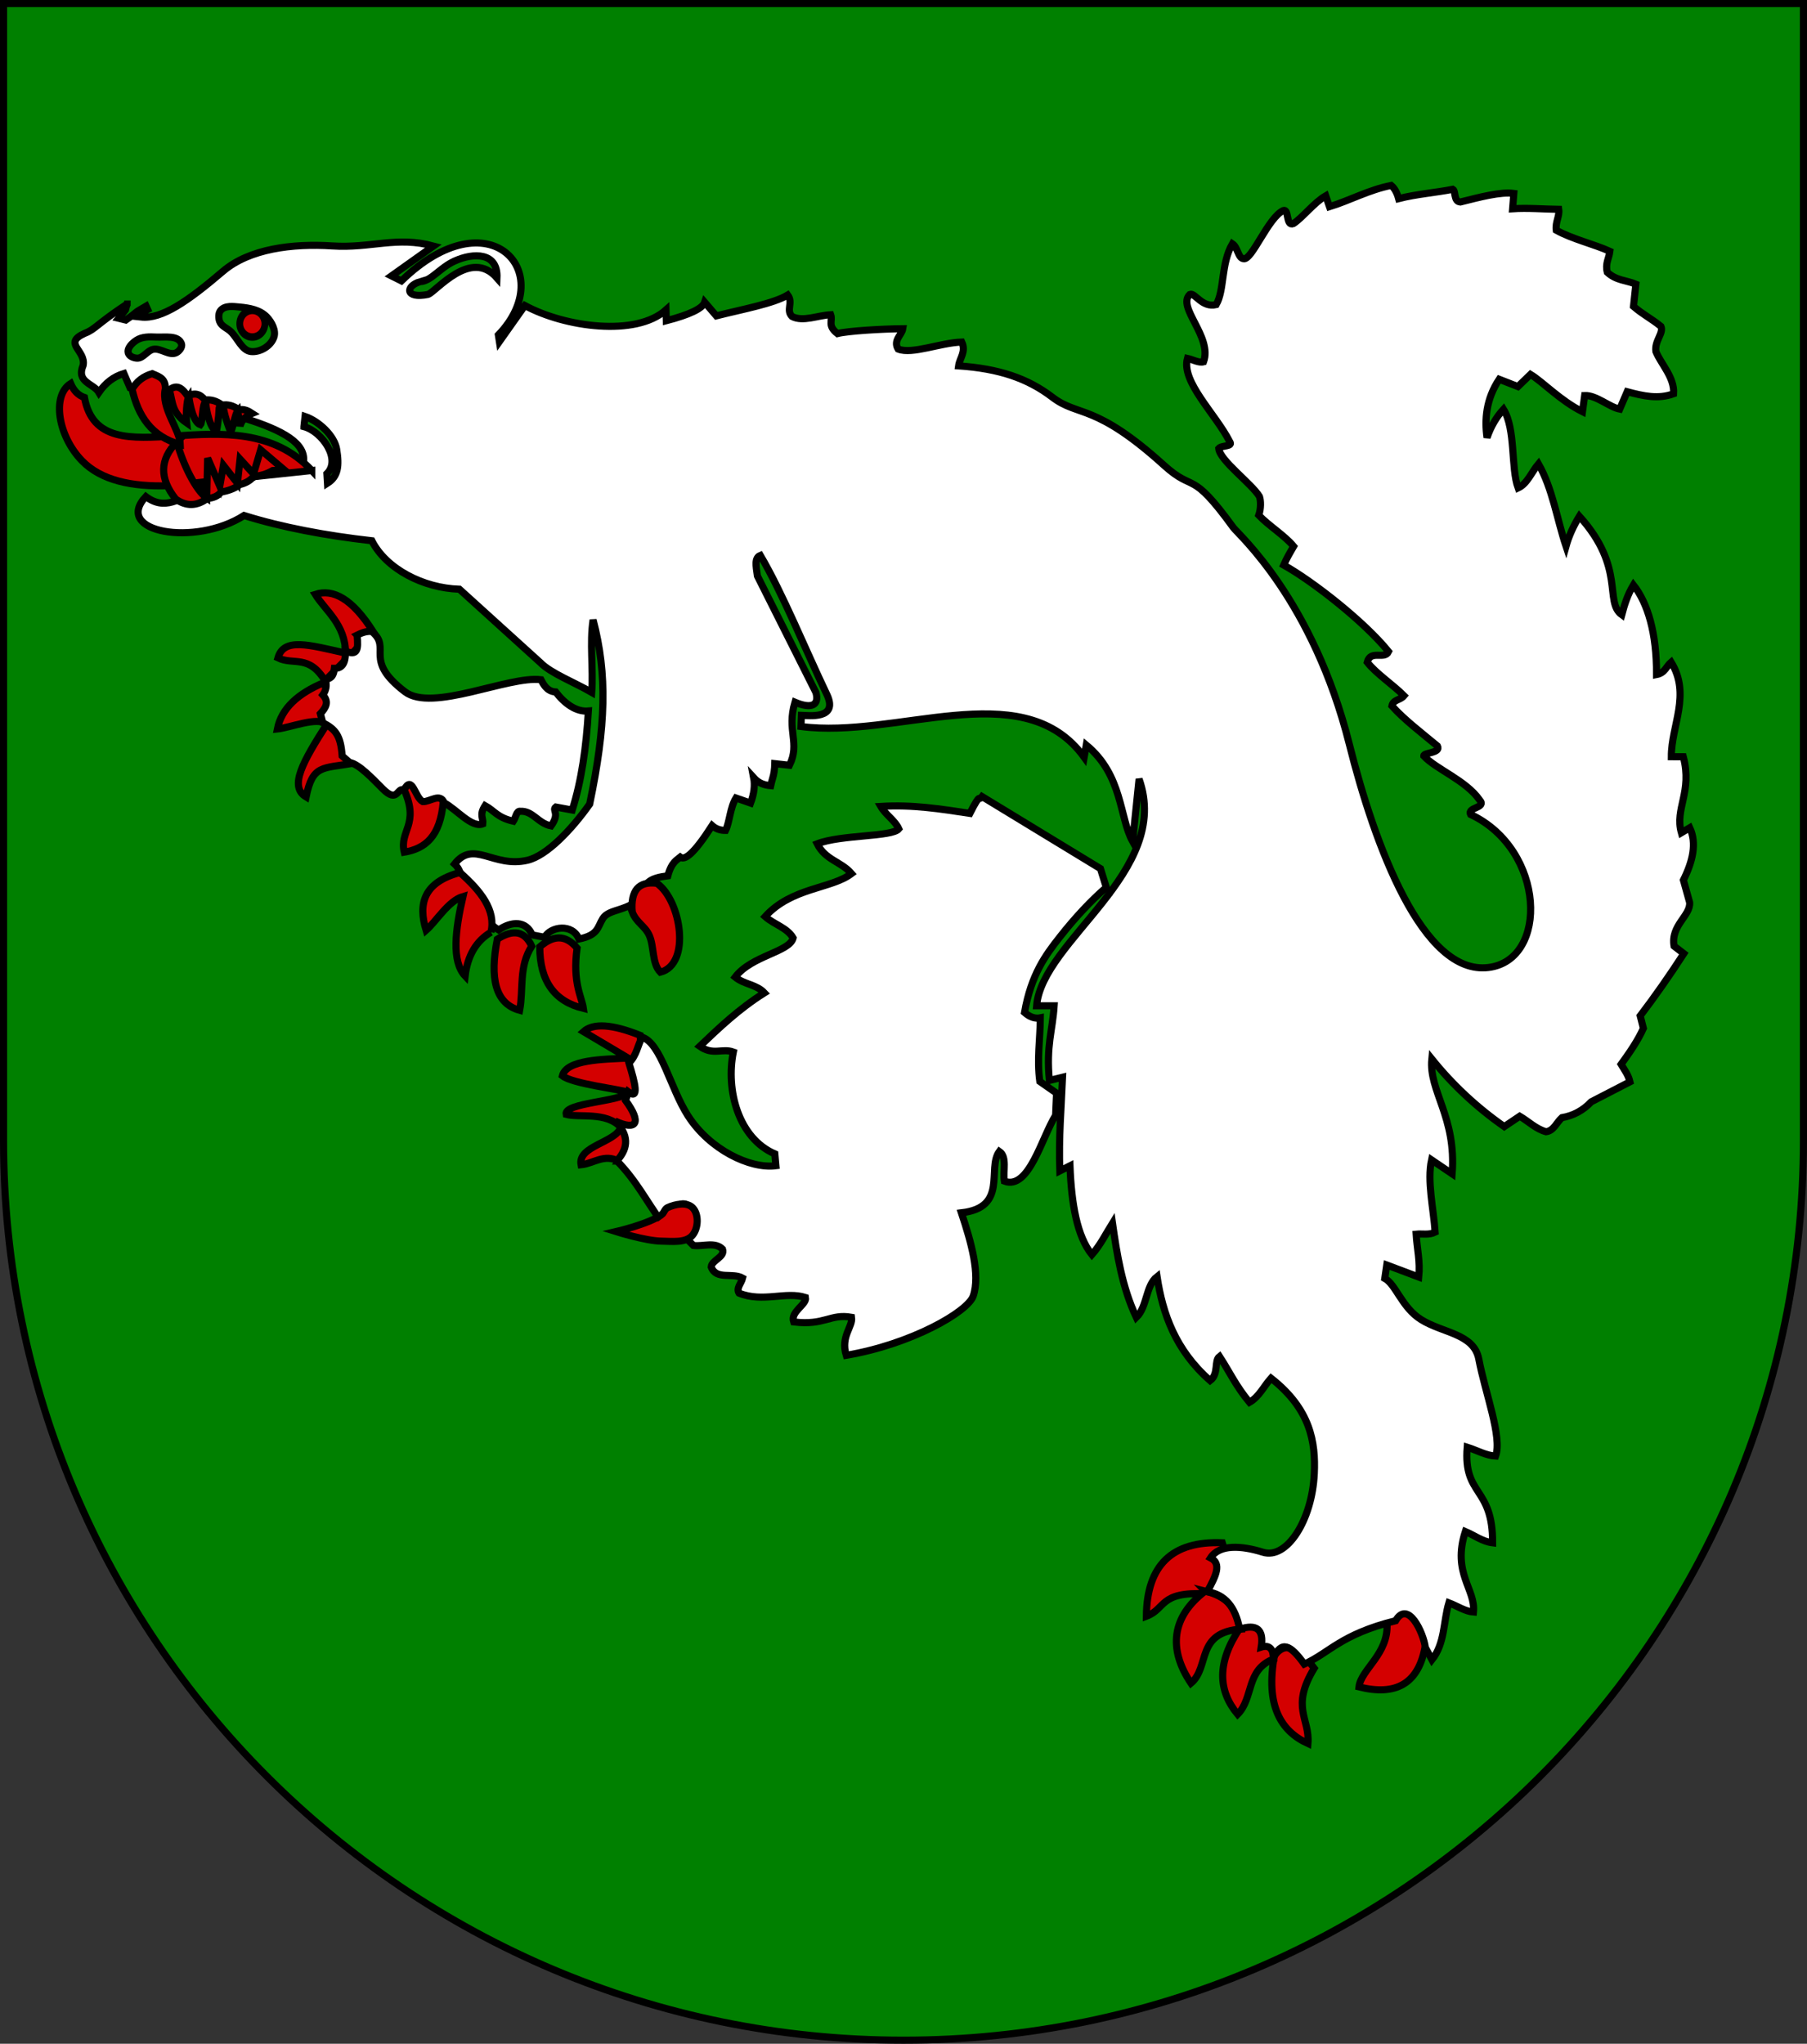 <?xml version="1.0" encoding="UTF-8" standalone="no"?>
<!-- Created with Inkscape (http://www.inkscape.org/) -->

<svg
   xmlns:dc="http://purl.org/dc/elements/1.1/"
   xmlns:cc="http://creativecommons.org/ns#"
   xmlns:rdf="http://www.w3.org/1999/02/22-rdf-syntax-ns#"
   xmlns:svg="http://www.w3.org/2000/svg"
   xmlns="http://www.w3.org/2000/svg"
   xmlns:sodipodi="http://sodipodi.sourceforge.net/DTD/sodipodi-0.dtd"
   xmlns:inkscape="http://www.inkscape.org/namespaces/inkscape"
   width="763"
   height="863"
   id="svg2"
   version="1.1"
   inkscape:version="0.47 r22583"
   sodipodi:docname="Wappen Stadt Mardershöh.svg">
  <rect width="100%" height="100%" fill="#333333" stroke="none"/>
  <defs
     id="defs4">
    <inkscape:perspective
       sodipodi:type="inkscape:persp3d"
       inkscape:vp_x="0 : 526.18109 : 1"
       inkscape:vp_y="0 : 1000 : 0"
       inkscape:vp_z="744.09448 : 526.18109 : 1"
       inkscape:persp3d-origin="372.04724 : 350.78739 : 1"
       id="perspective10" />
    <inkscape:perspective
       id="perspective2828"
       inkscape:persp3d-origin="0.5 : 0.33333333 : 1"
       inkscape:vp_z="1 : 0.5 : 1"
       inkscape:vp_y="0 : 1000 : 0"
       inkscape:vp_x="0 : 0.5 : 1"
       sodipodi:type="inkscape:persp3d" />
    <inkscape:perspective
       id="perspective2828-7"
       inkscape:persp3d-origin="0.5 : 0.33333333 : 1"
       inkscape:vp_z="1 : 0.5 : 1"
       inkscape:vp_y="0 : 1000 : 0"
       inkscape:vp_x="0 : 0.5 : 1"
       sodipodi:type="inkscape:persp3d" />
    <inkscape:perspective
       id="perspective3640"
       inkscape:persp3d-origin="0.5 : 0.33333333 : 1"
       inkscape:vp_z="1 : 0.5 : 1"
       inkscape:vp_y="0 : 1000 : 0"
       inkscape:vp_x="0 : 0.5 : 1"
       sodipodi:type="inkscape:persp3d" />
    <inkscape:perspective
       id="perspective3670"
       inkscape:persp3d-origin="0.5 : 0.33333333 : 1"
       inkscape:vp_z="1 : 0.5 : 1"
       inkscape:vp_y="0 : 1000 : 0"
       inkscape:vp_x="0 : 0.5 : 1"
       sodipodi:type="inkscape:persp3d" />
    <inkscape:perspective
       id="perspective3693"
       inkscape:persp3d-origin="0.5 : 0.33333333 : 1"
       inkscape:vp_z="1 : 0.5 : 1"
       inkscape:vp_y="0 : 1000 : 0"
       inkscape:vp_x="0 : 0.5 : 1"
       sodipodi:type="inkscape:persp3d" />
    <inkscape:perspective
       id="perspective3720"
       inkscape:persp3d-origin="0.5 : 0.33333333 : 1"
       inkscape:vp_z="1 : 0.5 : 1"
       inkscape:vp_y="0 : 1000 : 0"
       inkscape:vp_x="0 : 0.5 : 1"
       sodipodi:type="inkscape:persp3d" />
    <inkscape:perspective
       id="perspective3747"
       inkscape:persp3d-origin="0.5 : 0.33333333 : 1"
       inkscape:vp_z="1 : 0.5 : 1"
       inkscape:vp_y="0 : 1000 : 0"
       inkscape:vp_x="0 : 0.5 : 1"
       sodipodi:type="inkscape:persp3d" />
    <inkscape:perspective
       id="perspective3763"
       inkscape:persp3d-origin="0.5 : 0.33333333 : 1"
       inkscape:vp_z="1 : 0.5 : 1"
       inkscape:vp_y="0 : 1000 : 0"
       inkscape:vp_x="0 : 0.5 : 1"
       sodipodi:type="inkscape:persp3d" />
    <inkscape:perspective
       id="perspective3792"
       inkscape:persp3d-origin="0.5 : 0.33333333 : 1"
       inkscape:vp_z="1 : 0.5 : 1"
       inkscape:vp_y="0 : 1000 : 0"
       inkscape:vp_x="0 : 0.5 : 1"
       sodipodi:type="inkscape:persp3d" />
    <inkscape:perspective
       id="perspective3814"
       inkscape:persp3d-origin="0.5 : 0.33333333 : 1"
       inkscape:vp_z="1 : 0.5 : 1"
       inkscape:vp_y="0 : 1000 : 0"
       inkscape:vp_x="0 : 0.5 : 1"
       sodipodi:type="inkscape:persp3d" />
    <inkscape:perspective
       id="perspective3841"
       inkscape:persp3d-origin="0.5 : 0.33333333 : 1"
       inkscape:vp_z="1 : 0.5 : 1"
       inkscape:vp_y="0 : 1000 : 0"
       inkscape:vp_x="0 : 0.5 : 1"
       sodipodi:type="inkscape:persp3d" />
    <inkscape:perspective
       id="perspective3841-5"
       inkscape:persp3d-origin="0.5 : 0.33333333 : 1"
       inkscape:vp_z="1 : 0.5 : 1"
       inkscape:vp_y="0 : 1000 : 0"
       inkscape:vp_x="0 : 0.5 : 1"
       sodipodi:type="inkscape:persp3d" />
    <inkscape:perspective
       id="perspective3872"
       inkscape:persp3d-origin="0.5 : 0.33333333 : 1"
       inkscape:vp_z="1 : 0.5 : 1"
       inkscape:vp_y="0 : 1000 : 0"
       inkscape:vp_x="0 : 0.5 : 1"
       sodipodi:type="inkscape:persp3d" />
    <inkscape:perspective
       id="perspective3898"
       inkscape:persp3d-origin="0.5 : 0.33333333 : 1"
       inkscape:vp_z="1 : 0.5 : 1"
       inkscape:vp_y="0 : 1000 : 0"
       inkscape:vp_x="0 : 0.5 : 1"
       sodipodi:type="inkscape:persp3d" />
    <inkscape:perspective
       id="perspective3920"
       inkscape:persp3d-origin="0.5 : 0.33333333 : 1"
       inkscape:vp_z="1 : 0.5 : 1"
       inkscape:vp_y="0 : 1000 : 0"
       inkscape:vp_x="0 : 0.5 : 1"
       sodipodi:type="inkscape:persp3d" />
    <inkscape:perspective
       id="perspective2860"
       inkscape:persp3d-origin="0.5 : 0.33333333 : 1"
       inkscape:vp_z="1 : 0.5 : 1"
       inkscape:vp_y="0 : 1000 : 0"
       inkscape:vp_x="0 : 0.5 : 1"
       sodipodi:type="inkscape:persp3d" />
    <inkscape:perspective
       id="perspective3672"
       inkscape:persp3d-origin="0.5 : 0.33333333 : 1"
       inkscape:vp_z="1 : 0.5 : 1"
       inkscape:vp_y="0 : 1000 : 0"
       inkscape:vp_x="0 : 0.5 : 1"
       sodipodi:type="inkscape:persp3d" />
    <inkscape:perspective
       id="perspective3695"
       inkscape:persp3d-origin="0.5 : 0.33333333 : 1"
       inkscape:vp_z="1 : 0.5 : 1"
       inkscape:vp_y="0 : 1000 : 0"
       inkscape:vp_x="0 : 0.5 : 1"
       sodipodi:type="inkscape:persp3d" />
    <inkscape:perspective
       id="perspective3261"
       inkscape:persp3d-origin="0.5 : 0.33333333 : 1"
       inkscape:vp_z="1 : 0.5 : 1"
       inkscape:vp_y="0 : 1000 : 0"
       inkscape:vp_x="0 : 0.5 : 1"
       sodipodi:type="inkscape:persp3d" />
    <inkscape:perspective
       id="perspective2828-1"
       inkscape:persp3d-origin="0.5 : 0.33333333 : 1"
       inkscape:vp_z="1 : 0.5 : 1"
       inkscape:vp_y="0 : 1000 : 0"
       inkscape:vp_x="0 : 0.5 : 1"
       sodipodi:type="inkscape:persp3d" />
    <inkscape:perspective
       id="perspective3652"
       inkscape:persp3d-origin="0.5 : 0.33333333 : 1"
       inkscape:vp_z="1 : 0.5 : 1"
       inkscape:vp_y="0 : 1000 : 0"
       inkscape:vp_x="0 : 0.5 : 1"
       sodipodi:type="inkscape:persp3d" />
    <inkscape:perspective
       id="perspective3652-2"
       inkscape:persp3d-origin="0.5 : 0.33333333 : 1"
       inkscape:vp_z="1 : 0.5 : 1"
       inkscape:vp_y="0 : 1000 : 0"
       inkscape:vp_x="0 : 0.5 : 1"
       sodipodi:type="inkscape:persp3d" />
    <inkscape:perspective
       id="perspective3652-5"
       inkscape:persp3d-origin="0.5 : 0.33333333 : 1"
       inkscape:vp_z="1 : 0.5 : 1"
       inkscape:vp_y="0 : 1000 : 0"
       inkscape:vp_x="0 : 0.5 : 1"
       sodipodi:type="inkscape:persp3d" />
    <inkscape:perspective
       id="perspective3727"
       inkscape:persp3d-origin="0.5 : 0.33333333 : 1"
       inkscape:vp_z="1 : 0.5 : 1"
       inkscape:vp_y="0 : 1000 : 0"
       inkscape:vp_x="0 : 0.5 : 1"
       sodipodi:type="inkscape:persp3d" />
    <inkscape:perspective
       id="perspective3843"
       inkscape:persp3d-origin="0.5 : 0.33333333 : 1"
       inkscape:vp_z="1 : 0.5 : 1"
       inkscape:vp_y="0 : 1000 : 0"
       inkscape:vp_x="0 : 0.5 : 1"
       sodipodi:type="inkscape:persp3d" />
    <inkscape:perspective
       id="perspective3970"
       inkscape:persp3d-origin="0.5 : 0.33333333 : 1"
       inkscape:vp_z="1 : 0.5 : 1"
       inkscape:vp_y="0 : 1000 : 0"
       inkscape:vp_x="0 : 0.5 : 1"
       sodipodi:type="inkscape:persp3d" />
    <inkscape:perspective
       id="perspective4007"
       inkscape:persp3d-origin="0.5 : 0.33333333 : 1"
       inkscape:vp_z="1 : 0.5 : 1"
       inkscape:vp_y="0 : 1000 : 0"
       inkscape:vp_x="0 : 0.5 : 1"
       sodipodi:type="inkscape:persp3d" />
    <inkscape:perspective
       id="perspective4062"
       inkscape:persp3d-origin="0.5 : 0.33333333 : 1"
       inkscape:vp_z="1 : 0.5 : 1"
       inkscape:vp_y="0 : 1000 : 0"
       inkscape:vp_x="0 : 0.5 : 1"
       sodipodi:type="inkscape:persp3d" />
    <inkscape:perspective
       id="perspective4153"
       inkscape:persp3d-origin="0.5 : 0.33333333 : 1"
       inkscape:vp_z="1 : 0.5 : 1"
       inkscape:vp_y="0 : 1000 : 0"
       inkscape:vp_x="0 : 0.5 : 1"
       sodipodi:type="inkscape:persp3d" />
    <inkscape:perspective
       id="perspective4316"
       inkscape:persp3d-origin="0.5 : 0.33333333 : 1"
       inkscape:vp_z="1 : 0.5 : 1"
       inkscape:vp_y="0 : 1000 : 0"
       inkscape:vp_x="0 : 0.5 : 1"
       sodipodi:type="inkscape:persp3d" />
    <inkscape:perspective
       id="perspective4316-9"
       inkscape:persp3d-origin="0.5 : 0.33333333 : 1"
       inkscape:vp_z="1 : 0.5 : 1"
       inkscape:vp_y="0 : 1000 : 0"
       inkscape:vp_x="0 : 0.5 : 1"
       sodipodi:type="inkscape:persp3d" />
    <inkscape:perspective
       id="perspective4420"
       inkscape:persp3d-origin="0.5 : 0.33333333 : 1"
       inkscape:vp_z="1 : 0.5 : 1"
       inkscape:vp_y="0 : 1000 : 0"
       inkscape:vp_x="0 : 0.5 : 1"
       sodipodi:type="inkscape:persp3d" />
    <inkscape:perspective
       id="perspective4571"
       inkscape:persp3d-origin="0.5 : 0.33333333 : 1"
       inkscape:vp_z="1 : 0.5 : 1"
       inkscape:vp_y="0 : 1000 : 0"
       inkscape:vp_x="0 : 0.5 : 1"
       sodipodi:type="inkscape:persp3d" />
    <inkscape:perspective
       id="perspective4594"
       inkscape:persp3d-origin="0.5 : 0.33333333 : 1"
       inkscape:vp_z="1 : 0.5 : 1"
       inkscape:vp_y="0 : 1000 : 0"
       inkscape:vp_x="0 : 0.5 : 1"
       sodipodi:type="inkscape:persp3d" />
    <inkscape:perspective
       id="perspective4594-4"
       inkscape:persp3d-origin="0.5 : 0.33333333 : 1"
       inkscape:vp_z="1 : 0.5 : 1"
       inkscape:vp_y="0 : 1000 : 0"
       inkscape:vp_x="0 : 0.5 : 1"
       sodipodi:type="inkscape:persp3d" />
    <inkscape:perspective
       id="perspective3126"
       inkscape:persp3d-origin="0.5 : 0.33333333 : 1"
       inkscape:vp_z="1 : 0.5 : 1"
       inkscape:vp_y="0 : 1000 : 0"
       inkscape:vp_x="0 : 0.5 : 1"
       sodipodi:type="inkscape:persp3d" />
  </defs>
  <sodipodi:namedview
     id="base"
     pagecolor="#ffffff"
     bordercolor="#666666"
     borderopacity="1.0"
     inkscape:pageopacity="0.0"
     inkscape:pageshadow="2"
     inkscape:zoom="0.49497475"
     inkscape:cx="-295.28924"
     inkscape:cy="464.03839"
     inkscape:document-units="px"
     inkscape:current-layer="layer1"
     showgrid="false"
     inkscape:window-width="1186"
     inkscape:window-height="998"
     inkscape:window-x="-4"
     inkscape:window-y="-4"
     inkscape:window-maximized="1">
    <inkscape:grid
       type="xygrid"
       id="grid2816"
       empspacing="5"
       visible="true"
       enabled="true"
       snapvisiblegridlinesonly="true" />
  </sodipodi:namedview>
  <g
     inkscape:label="Ebene 1"
     inkscape:groupmode="layer"
     id="layer1"
     transform="translate(-1.644,-192.036)">
    <path
       style="fill:#008000;fill-opacity:1;stroke:#000000;stroke-width:3;stroke-miterlimit:4;stroke-opacity:1;stroke-dasharray:none"
       d="m 3.144,193.536 0,480 c 0,209.868 170.132,380 380,380 209.868,0 380,-170.132 380,-380 l 0,-480 -760,0 z"
       id="path2850" />
    <g
       id="g4037"
       transform="translate(783.878,34.345)"
       style="stroke:#000000;stroke-opacity:1;stroke-width:3;stroke-miterlimit:4;stroke-dasharray:none">
      <path
         d="m -244.143,856.877 c -3.701,20.782 2.474,31.688 14.191,37.053 0.876,-10.599 -7.446,-15.154 2.628,-31.797 -7.008,-9.461 -12.614,-11.213 -16.818,-5.256 z"
         id="path33"
         style="fill:#d40000;stroke:#000000;stroke-width:3;stroke-miterlimit:4;stroke-opacity:1;stroke-dasharray:none" />
      <path
         sodipodi:nodetypes="ccccccccccc"
         d="m -521.118,647.963 c -6.044,-3.154 -10.511,1.051 -15.767,1.577 -1.489,-7.971 14.604,-9.414 16.794,-15.808 -6.131,-6.745 -17.757,-3.988 -23.101,-5.478 -1.051,-4.993 23.459,-5.358 26.349,-9.3 -3.504,-1.314 -23.634,-3.577 -27.926,-6.993 1.752,-6.832 16.887,-6.955 27.749,-7.481 l -18.815,-11.177 c 4.117,-3.679 12.088,-3.153 23.913,1.577 2.353,22.392 -1.041,39.802 -9.198,53.083 l 1.1e-4,-9e-5 z"
         id="path51"
         style="fill:#d40000;stroke:#000000;stroke-width:3;stroke-miterlimit:4;stroke-opacity:1;stroke-dasharray:none" />
      <path
         d="m -196.579,843.212 c 0.788,12.876 -11.037,19.446 -11.825,26.804 15.285,3.81 25.446,-0.92 28.118,-18.132 -2.978,-12.441 -8.496,-17.347 -16.293,-8.672 z"
         id="path63"
         style="fill:#d40000;stroke:#000000;stroke-width:3;stroke-miterlimit:4;stroke-opacity:1;stroke-dasharray:none" />
      <path
         d="m -258.597,845.052 c -10.029,14.781 -9.241,26.65 -1.051,36.527 6.92,-7.007 3.328,-18.745 15.242,-23.388 -1.182,-12.266 -6.701,-14.893 -14.191,-13.139 z"
         id="path75"
         style="fill:#d40000;stroke:#000000;stroke-width:3;stroke-miterlimit:4;stroke-opacity:1;stroke-dasharray:none" />
      <path
         d="m -298.18,840.184 c 8.416,-3.156 5.26,-10.52 25.248,-9.468 5.961,-6.137 9.293,-14.377 6.838,-21.566 -21.215,-0.876 -31.911,9.468 -32.086,31.034 z"
         id="path79"
         style="fill:#d40000;stroke:#000000;stroke-width:3;stroke-miterlimit:4;stroke-opacity:1;stroke-dasharray:none" />
      <path
         d="m -273.313,829.548 c -14.277,10.839 -15.679,24.547 -6.044,38.892 8.146,-6.832 1.839,-21.548 21.285,-22.862 -1.227,-8.498 -6.308,-13.841 -15.242,-16.03 z"
         id="path81"
         style="fill:#d40000;stroke:#000000;stroke-width:3;stroke-miterlimit:4;stroke-opacity:1;stroke-dasharray:none" />
      <path
         sodipodi:nodetypes="cccccccssccccccccccccccccccssscccccccccccsccccccccccccccccccccccccccccccccccccccccccccccccccccccccccccccccccccccccsscccccccccccccccssccccccccccccccccccscccccccccscccccccccscccccccscccccccccccccccc"
         d="m -728.581,286.08 -0.667,2.485 -2.889,3.526 3.013,0.746 c 6.058,-4.177 2.258,-2.232 8.579,-5.884 l 0.634,1.415 c -4.295,1.884 1.533,0.799 -2.762,3.209 8.763,0.949 19.665,-6.597 34.639,-19.372 11.09,-9.461 29.282,-11.764 46.048,-10.67 16.507,1.076 27.13,-4.208 42.801,0.038 l -17.754,12.625 4.21,2.1 c 37.03,-36.015 66.439,-3.706 40.927,22.822 l 0.438,2.811 10.762,-15.22 c 16.905,9.154 46.885,13.27 59.587,1.84 l 0.137,4.57 c 9.951,-2.603 15.348,-5.207 16.19,-7.81 l 4.927,5.755 c 11.276,-2.845 24.128,-5.164 30.148,-8.798 2.445,3.286 -0.892,6.309 1.815,9.07 4.657,2.379 10.891,-0.497 16.337,-0.746 0.943,2.653 -1.531,4.518 2.828,7.959 4.383,-1.123 18.752,-1.983 27.603,-2.055 -0.393,2.603 -4.202,4.943 -1.967,8.598 5.981,2.341 17.742,-2.675 26.876,-2.962 1.917,4.14 -0.897,6.703 -1.346,10.054 17.029,1.163 29.084,5.213 39.594,13.239 11.077,8.46 17.886,2.259 47.156,28.763 13.043,11.81 11.029,1.154 29.242,26.266 2.021,2.787 33.651,30.451 49.026,91.628 10.661,42.423 30.902,97.598 58.72,94.154 25.539,-3.162 24.121,-49.726 -7.54,-64.636 -1.535,-3.156 6.858,-2.604 3.806,-6.105 -5.773,-8.293 -18.327,-12.957 -23.593,-18.6 -0.14,-1.483 7.401,-1.127 5.785,-4.187 -6.808,-5.646 -14.186,-11.291 -19.228,-16.937 0.563,-2.747 3.492,-2.342 5.106,-4.3 -4.738,-4.718 -11.84,-9.436 -15.526,-14.154 1.425,-5.435 7.317,-0.883 9.005,-4.479 -10.291,-12.708 -31.882,-29.62 -44.276,-36.546 0.349,-0.799 0.699,-1.539 1.049,-2.238 1.05,-2.097 2.101,-3.826 3.152,-5.659 -3.86,-4.646 -10.61,-8.766 -14.732,-13.149 0.971,-2.725 0.891,-6.238 0.286,-7.911 -3.488,-5.632 -16.756,-15.234 -17.188,-20.258 1.273,-1.499 6.226,-0.633 4.61,-2.92 -5.942,-11.711 -20.555,-25.262 -17.824,-35.133 2.27,0.483 4.801,2.017 6.809,1.449 3.853,-10.54 -11.477,-23.183 -5.784,-28.466 2.127,-0.923 5.042,5.774 11.111,4.326 3.594,-6.206 1.932,-17.141 6.84,-25.712 2.36,1.581 2.356,6.053 4.716,6.32 3.508,0.832 10.433,-17.519 16.833,-20.365 2.451,-0.781 0.959,6.848 4.199,5.541 3.811,-2.426 8.718,-8.881 13.67,-11.743 l 1.59,4.603 c 8.592,-2.645 16.659,-7.129 26.04,-8.985 1.4,1.158 2.451,3.016 3.152,5.576 7.54,-1.93 15.868,-2.545 22.882,-3.949 1.314,0.742 0.264,5.162 3.156,5.379 8.428,-2.106 17.034,-4.394 22.605,-3.639 l -0.521,6.482 c 6.229,-0.444 12.983,0.163 19.476,0.244 0.44,2.94 -1.485,5.355 -1.045,8.821 6.762,3.759 16.152,5.942 22.652,8.914 -0.368,2.951 -2.049,5.113 -1.103,8.853 3.763,3.508 8.052,3.338 12.078,5.007 l -1.007,9.4 c 4.218,3.603 7.121,4.839 11.602,8.443 1.215,2.932 -2.83,6.128 -2.14,10.639 2.136,5.233 7.954,10.993 7.461,17.805 -6.531,2.341 -12.534,1 -19.591,-0.867 l -3.152,7.347 c -4.406,-0.864 -9.863,-5.936 -14.795,-5.748 l -0.929,6.829 c -9.422,-4.722 -16.739,-12.6 -21.953,-15.743 l -5.307,5.142 -7.907,-3.087 c -5.569,8.382 -6.226,17.115 -5.131,24.621 1.615,-4.686 3.932,-8.67 6.951,-11.953 5.213,8.448 3.062,24.787 6.171,33.237 3.917,-1.816 5.729,-6.787 8.594,-10.18 5.981,10.543 7.753,23.19 11.631,34.785 1.179,-4.224 3.059,-8.447 5.641,-12.67 19.646,21.76 10.362,36.157 17.91,41.611 1.111,-4.2 2.398,-8.402 4.919,-12.602 6.054,7.706 9.829,20.322 9.747,37.847 3.637,-0.7 4.118,-3.504 6.177,-5.256 8.441,13.841 0.051,26.631 0.076,39.947 l 5.052,0.009 c 3.933,14.906 -3.705,21.923 -0.823,32.096 l 3.557,-2.118 c 3.048,6.58 1.275,14.125 -2.69,22.11 l 2.634,9.453 c 0.435,5.608 -8.073,9.638 -6.585,18.403 l 4.123,3.181 c -6.137,9.46 -12.273,18.218 -18.408,26.276 l 1.334,5.27 c -2.252,5.065 -5.736,10.131 -9.395,15.198 1.765,2.994 3.004,4.412 3.717,7.407 l -16.319,8.419 c -3.435,3.636 -7.57,5.87 -12.406,6.703 -2.23,1.983 -3.409,5.543 -6.691,5.949 -4.232,-1.133 -7.411,-4.369 -11.117,-6.554 l -6.529,4.388 c -11.602,-8.112 -21.8,-17.627 -30.596,-28.543 -1.346,13.531 10.459,24.433 8.588,48.485 l -8.7,-5.894 c -1.948,8.947 0.839,20.523 1.523,30.522 -2.676,1.334 -5.352,0.565 -8.028,0.848 0.367,6.032 1.786,11.54 1.101,18.099 l -13.499,-5.08 -0.837,5.658 c 4.759,2.645 7.169,12.247 15.285,17.358 9.2,5.792 22.361,5.885 24.421,16.759 2.721,14.365 9.965,32.952 7.091,40.906 -4.001,-0.195 -8.002,-2.495 -12.002,-3.742 -1.683,20.823 10.836,16.397 10.731,40.376 -4.365,-0.54 -7.677,-3.183 -11.516,-4.775 -5.693,17.649 4.394,24.252 3.436,34.01 -3.463,-0.249 -6.925,-2.601 -10.388,-3.902 -2.381,8.018 -1.607,17.088 -7.144,24.055 l -2.787,-5.175 c -0.834,-6.335 -7.34,-20.312 -12.56,-11.319 -23.199,5.753 -27.986,13.61 -38.561,18.31 -6.058,-8.474 -9.66,-9.76 -12.91,-2.804 -0.355,-3.908 -2.111,-5.364 -5.267,-4.366 1.167,-7.429 -1.873,-9.95 -9.121,-7.56 -1.75,-9.482 -6.306,-14.756 -13.666,-15.822 3.63,-6.704 6.203,-11.827 1.384,-14.306 3.725,-5.78 13.019,-5.213 22.091,-2.378 10.18,3.181 20.794,-13.565 21.713,-33.144 0.629,-13.395 -1.601,-27.277 -18.268,-40.337 -3.034,3.394 -5.016,7.841 -9.102,10.183 -5.791,-6.982 -8.425,-12.913 -12.637,-19.37 -2.373,1.819 -0.188,7.32 -3.969,10.193 -14.661,-12.881 -20.027,-28.218 -22.411,-43.905 -4.848,3.816 -4.083,12.717 -8.754,17.235 -6.076,-12.922 -8.206,-26.897 -10.071,-39.817 -2.547,4.091 -5.095,9.234 -8.694,13.325 -6.242,-7.778 -8.626,-21.343 -9.255,-37.537 l -4.294,2.163 c -0.49,-14.413 0.598,-26.196 1.16,-39.557 l -5.556,1.363 c -1.432,-14.719 1.343,-21.021 2.014,-31.531 l -7.412,-0.009 c 2.323,-27.707 57.247,-56.465 43.264,-95.744 l -2.72,26.37 c -5.647,-10.159 -4.105,-27.945 -19.57,-40.73 l -0.893,5.144 c -0.401,-0.552 -0.809,-1.089 -1.223,-1.612 -26.088,-32.886 -78.084,-6.067 -118.356,-11.357 l 0.171,-4.718 c 3.125,0.092 15.448,1.761 10.952,-8.396 -9.423,-19.709 -18.846,-43.098 -28.268,-59.128 -2.521,1.048 -1.888,4.198 -1.255,8.662 l 24.715,49.234 c 1.515,5.479 -1.962,7.016 -8.854,4.087 -3.621,12.117 2.329,17.138 -2.317,26.628 l -6.188,-0.687 c -0.02,1.063 -0.127,2.213 -0.293,3.422 -0.275,2.015 -0.977,3.669 -1.45,5.881 -2.837,-0.25 -5.061,-1.025 -7.197,-3.376 0.62,3.224 0.189,6.799 -1.293,10.725 l -6.16,-2.141 c -2.516,4.037 -2.668,10.175 -4.396,13.687 -2.247,0.023 -4.143,-0.655 -5.689,-2.033 -7.924,12.301 -11.585,14.694 -13.42,13.321 -1.187,1.024 -3.728,1.975 -5.261,7.869 -7.472,0.924 -10.302,2.899 -10.063,8.028 -6.681,7.318 -14.713,5.651 -17.417,10.032 -2.267,3.675 -1.853,6.948 -10.058,8.653 -2.7,-6.689 -11.927,-5.364 -14.538,-0.749 l -5.198,-1.011 c -2.622,-6.128 -8.748,-5.773 -14.173,-2.089 -2.654,-1.591 -4.606,-3.534 -5.857,-5.825 2.541,-11.296 -6.481,-8.401 -9.721,-12.601 0.215,-3.755 -0.622,-7.247 -3.034,-9.425 8.115,-10.371 16.397,1.788 30.771,-1.568 8.189,-1.913 18.753,-13.077 26.266,-23.698 6.879,-32.964 7.539,-54.825 1.455,-77.802 -1.507,9.677 0.14,20.668 -0.579,30.608 -7.22,-4.181 -17.33,-8.099 -21.659,-12.543 L -588.25,406.496 c -15.3,-0.493 -30.951,-8.584 -36.965,-20.463 -19.334,-2.168 -38.13,-5.703 -53.956,-10.67 -20.663,13.28 -55.516,7.113 -41.492,-7.987 15.787,11.947 25.482,-18.578 65.326,-10.855 9.427,-18.168 -32.796,-24.094 -71.981,-35.069 l -2.61,-6.048 c -4.22,1.258 -7.739,3.918 -10.557,7.981 -2.215,-3.804 -9.686,-4.192 -6.644,-11.412 1.26,-6.344 -8.779,-9.271 0.628,-13.513 4.467,-1.671 5.045,-3.875 17.921,-12.378 l -4.1e-4,-8.2e-4 z"
         id="path91-4"
         style="fill:#ffffff;stroke:#000000;stroke-width:3;stroke-miterlimit:4;stroke-opacity:1;stroke-dasharray:none" />
      <path
         d="m -315.105,532.408 -2.464,-7.922 -49.982,-30.422 c -1.719,2.362 -0.262,-2.535 -5.157,7.088 -12.539,-1.888 -24.17,-3.775 -37.617,-2.94 2.085,3.613 5.985,5.865 7.615,9.479 -2.865,3.461 -24.336,2.385 -34.461,6.301 3.469,6.917 10.115,7.481 14.491,12.584 -8.525,6.505 -25.218,5.748 -36.467,18.152 3.941,3.467 9.243,4.664 11.822,9.038 -1.506,5.962 -17.532,7.387 -24.484,16.525 3.81,3.125 8.98,3.074 12.336,6.654 -10.76,6.764 -19.252,14.89 -27.29,22.561 5.634,3.98 9.453,0.7 14.179,2.411 -3.232,16.154 2.156,36.39 17.527,43.015 l 0.451,5.005 c -10.895,1.429 -27.885,-6.76 -37.065,-21.004 -7.606,-11.801 -11.348,-30.659 -19.476,-33.311 -1.837,3.647 -2.312,7.748 -5.511,10.941 2.649,8.623 4.386,15.726 -0.254,12.202 l -1.157,3.644 c 6.83,9.232 4.887,13.018 -4.468,8.637 5.703,5.605 5.96,11.209 0.771,16.814 8.207,8.302 12.785,17.511 19.176,26.266 l 5.313,-0.97 c -1.551,-12.416 13.817,-7.735 4.375,7.031 l 3.454,3.429 c 4.104,0.519 9.115,-1.684 12.311,1.558 1.125,3.409 -4.556,4.549 -4.791,7.504 2.152,5.653 8.842,2.229 13.262,4.705 -0.504,2.117 -2.822,4.235 -1.51,6.352 10.117,4.096 19.78,-0.883 28.083,1.852 0.595,2.981 -6.523,5.962 -5.02,10.305 13.139,1.615 15.387,-3.576 24.441,-1.961 0.612,3.993 -4.675,7.985 -2.248,16.063 27.65,-4.694 51.398,-18.449 53.631,-25.056 3.052,-9.036 -0.873,-22.746 -4.986,-35.119 19.858,-2.288 10.675,-18.643 16.012,-25.922 3.432,2.371 1.419,8.372 2.127,12.558 10.388,3.9 15.784,-18.519 21.634,-27.778 l 0.407,-9.389 -7.082,-4.942 c -1.286,-9.403 0.151,-17.898 0.225,-26.847 -2.225,0.451 -4.449,-0.309 -6.675,-2.277 2.841,-16.122 8.884,-24.193 14.77,-31.695 6.67,-8.501 13.398,-15.625 19.752,-21.121 z"
         id="path95"
         style="fill:#ffffff;stroke:#000000;stroke-width:3;stroke-miterlimit:4;stroke-opacity:1;stroke-dasharray:none" />
      <path
         sodipodi:nodetypes="ccaaaaa"
         id="path4035"
         d="m -502.928,670.673 c -5.571,3.931 -19.193,7.071 -19.193,7.071 0,0 12.655,3.983 19.193,4.041 4.457,0.039 10.293,0.911 13.132,-2.525 2.466,-2.985 2.738,-8.879 0,-11.617 -2.5,-2.5 -7.405,-1.5 -10.607,0 -1.191,0.558 -1.451,2.272 -2.525,3.03 z"
         style="fill:#d40000;stroke:#000000;stroke-width:3;stroke-linecap:butt;stroke-linejoin:miter;stroke-opacity:1;stroke-miterlimit:4;stroke-dasharray:none" />
      <path
         d="m -650.57,356.378 c -32.245,-34.681 -89.22,5.99 -96.008,-30.837 -2.587,-0.894 -4.525,-2.86 -5.819,-5.901 -8.08,5.126 -5.344,22.192 4.783,32.614 8.13,8.367 21.111,11.023 36.433,10.559 l 60.611,-6.436 z"
         id="path9"
         style="fill:#d40000;stroke:#000000;stroke-width:3;stroke-miterlimit:4;stroke-opacity:1;stroke-dasharray:none" />
      <path
         sodipodi:nodetypes="cccccccccccccccccc"
         d="m -707.545,344.311 c -7.273,7.329 -7.434,15.374 -0.485,24.134 4.444,3.128 8.889,3.039 13.334,-0.268 2.587,-0.179 4.525,-1.073 5.819,-2.681 2.666,-0.534 5.333,-1.248 8.001,-3.218 2.223,-0.537 4.243,-1.52 5.819,-3.486 2.667,-0.089 5.334,-0.894 8.001,-2.413 l 4.849,-0.268 -9.963,-8.474 -3.008,10.152 -5.695,-6.229 -1.094,10.185 -5.946,-7.575 -1.509,8.849 -5.124,-11.865 -0.391,16.826 c -4.547,-3.151 -10.002,-14.081 -12.608,-23.667 l 0,-5e-5 z"
         id="path15"
         style="fill:#d40000;stroke:#000000;stroke-width:3;stroke-miterlimit:4;stroke-opacity:1;stroke-dasharray:none" />
      <path
         sodipodi:nodetypes="ccccccc"
         d="m -644.994,445.138 c -6.869,-11.262 -13.253,-6.436 -19.881,-9.654 2.506,-8.692 13.113,-5.472 28.548,-2.009 0,-12.067 -8.668,-18.103 -12.789,-24.807 7.556,-2.435 15.637,1.811 24.487,15.822 l -20.366,20.648 1.1e-4,-2e-5 z"
         id="path17"
         style="fill:#d40000;stroke:#000000;stroke-width:3;stroke-miterlimit:4;stroke-opacity:1;stroke-dasharray:none" />
      <path
         sodipodi:nodetypes="ccccccc"
         d="m -574.927,551.327 c -6.223,3.665 -9.859,9.832 -10.91,18.503 -5.818,-6.168 -4.139,-19.554 -0.908,-33.588 -6.142,1.788 -11.376,10.616 -15.579,14.281 -3.437,-11.263 -1.012,-20.291 14.304,-24.402 8.835,7.821 15.262,15.955 13.092,25.207 l 10e-6,3e-5 z"
         id="path19"
         style="fill:#d40000;stroke:#000000;stroke-width:3;stroke-miterlimit:4;stroke-opacity:1;stroke-dasharray:none" />
      <path
         sodipodi:nodetypes="ccccccc"
         d="m -633.113,479.997 c -12.991,2.279 -17.072,0.491 -19.881,14.212 -7.354,-4.381 -1.311,-14.949 8.791,-30.771 -4.202,-3.218 -15.498,1.542 -20.913,2.078 1.738,-8.804 8.849,-15.061 19.638,-19.576 l 12.365,34.056 3e-5,-3e-5 z"
         id="path23"
         style="fill:#d40000;stroke:#000000;stroke-width:3;stroke-miterlimit:4;stroke-opacity:1;stroke-dasharray:none" />
      <path
         d="m -611.536,491.26 c 6.546,14.749 -2.182,17.162 0,26.28 8.849,-1.519 15.234,-6.524 16.486,-21.452 -7.112,-10.905 -12.608,-12.514 -16.486,-4.827 z"
         id="path25"
         style="fill:#d40000;stroke:#000000;stroke-width:3;stroke-miterlimit:4;stroke-opacity:1;stroke-dasharray:none" />
      <path
         d="m -572.26,554.277 c -3.212,16.38 -0.909,27.24 9.456,30.034 1.697,-9.028 -0.485,-18.324 5.091,-27.084 -2.909,-6.347 -7.758,-7.33 -14.547,-2.95 z"
         id="path39"
         style="fill:#d40000;stroke:#000000;stroke-width:3;stroke-miterlimit:4;stroke-opacity:1;stroke-dasharray:none" />
      <path
         d="m -554.319,557.496 c 5.253,-4.515 10.507,-5.677 15.759,0.536 -2.021,14.659 2.02,20.737 2.667,25.475 -12.284,-2.95 -18.425,-11.621 -18.426,-26.011 z"
         id="path45"
         style="fill:#d40000;stroke:#000000;stroke-width:3;stroke-miterlimit:4;stroke-opacity:1;stroke-dasharray:none" />
      <path
         d="m -515.285,542.746 c 1.743,4.608 5.425,5.882 7.242,10.007 2.06,4.674 1.064,11.828 4.638,15.468 13.092,-3.398 8.728,-30.391 -1.455,-37.542 -7.678,-0.983 -11.153,3.04 -10.425,12.067 z"
         id="path53"
         style="fill:#d40000;stroke:#000000;stroke-width:3;stroke-miterlimit:4;stroke-opacity:1;stroke-dasharray:none" />
      <path
         d="m -631.44,425.868 c 1.875,-0.932 3.814,-1.724 6.198,-1.532 8.712,7.161 -3.982,11.742 14.009,25.465 11.501,8.772 43.648,-6.821 57.42,-5.098 0.873,1.575 2.347,4.982 6.208,5.181 3.721,4.872 8.626,8.515 13.814,8.046 -0.916,15.245 -2.874,29.354 -6.821,41.806 l -6.916,-1.271 c -1.819,1.397 1.926,2.454 -2.032,7.982 -5.621,-1.152 -7.642,-6.495 -13.074,-6.18 -1.514,-0.277 -1.891,2.798 -2.836,4.198 -6.821,-1.567 -7.959,-4.392 -11.939,-6.587 -2.596,4.035 -0.644,5.137 -0.966,7.705 -4.675,1.858 -11.055,-6.133 -16.297,-8.885 -1.694,-4.361 -6.041,-0.339 -9.062,-0.509 -3.413,-1.843 -4.364,-11.648 -7.966,-4.898 -2.87,-1.459 -2.49,5.919 -8.911,-0.485 -4.232,-4.221 -9.979,-10.458 -14.052,-11.186 l -3.101,-2.754 c -0.622,-8.576 -2.769,-11.241 -8.19,-14.018 l -1.009,-3.802 c 2.246,-2.432 3.858,-4.935 1.034,-7.928 1.385,-1.841 1.761,-3.961 1.127,-6.36 1.527,-0.721 3.322,-0.547 3.772,-4.844 3.307,0.091 4.847,-2.333 4.618,-7.27 5.067,1.932 5.587,-0.326 4.97,-6.775 z"
         id="path93"
         style="fill:#ffffff;stroke:#000000;stroke-width:3;stroke-miterlimit:4;stroke-opacity:1;stroke-dasharray:none" />
      <path
         d="m -604.895,276.657 c -6.147,1.789 -6.471,7.335 3.397,5.368 3.485,-1.252 18.01,-19.681 29.117,-6.978 0.455,-10.869 -9.857,-10.781 -17.925,-7.119 -6.274,2.848 -9.848,8.495 -14.59,8.73 z"
         id="path135"
         style="fill:#008000;stroke:#000000;stroke-width:3;stroke-miterlimit:4;stroke-opacity:1;stroke-dasharray:none" />
      <path
         d="m -653.909,337.847 c 7.802,2.105 15.806,13.909 9.706,19.86 l 0.246,4.023 c 4.528,-2.878 5.03,-7.33 3.882,-14.312 -0.957,-5.821 -7.606,-11.914 -13.348,-13.865 l -0.485,4.294 z"
         id="path137"
         style="fill:#008000;stroke:#000000;stroke-width:3;stroke-miterlimit:4;stroke-opacity:1;stroke-dasharray:none" />
      <path
         sodipodi:nodetypes="ccccccccccccccccc"
         d="m -710.696,322.322 c 1.455,5.452 0.97,9.564 7.273,13.944 -0.338,-2.837 -0.029,-9.655 0.926,-11.061 0.414,3.198 1.881,10.821 4.892,11.866 0.973,-1.173 0.733,-8.985 2.191,-9.621 0.24,3.139 1.771,11.308 4.598,12.302 2.063,-11.366 -0.112,-10.858 3.042,-9.75 -0.164,1.394 2.213,8.891 3.019,10.018 0.909,-1.745 1.875,-7.82 2.924,-8.919 l 0.946,6.485 c 0.731,-2.497 2.431,-4.278 5.101,-5.343 -1.601,-1.049 -3.284,-1.918 -5.534,-1.53 -2.358,-1.725 -4.716,-2.377 -7.074,-1.956 -2.425,-1.834 -4.849,-2.46 -7.273,-2.145 -2.101,-2.681 -4.526,-3.218 -7.273,-1.609 -2.1,-3.048 -4.362,-5.378 -7.758,-2.681 l 10e-6,4e-5 z"
         id="path167"
         style="fill:#d40000;stroke:#000000;stroke-width:3;stroke-miterlimit:4;stroke-opacity:1;stroke-dasharray:none" />
      <path
         d="m -726.455,322.053 c 2.545,11.219 8.12,19.979 20.365,23.33 -0.161,-6.257 -8.324,-15.464 -6.303,-23.598 -0.018,-4.071 -2.055,-4.865 -5.579,-6.315 -3.798,1.122 -6.626,3.317 -8.483,6.583 z"
         id="path177"
         style="fill:#d40000;stroke:#000000;stroke-width:3;stroke-miterlimit:4;stroke-opacity:1;stroke-dasharray:none" />
      <path
         sodipodi:nodetypes="caaaaaaa"
         id="path3898"
         d="m -728.11,306.595 c -0.415,-2.078 1.751,-4.06 3.396,-5.164 2.446,-1.642 5.631,-1.546 8.489,-1.408 3.634,0.174 9.234,-0.907 10.612,2.817 0.505,1.366 -0.915,3.125 -2.122,3.756 -2.967,1.55 -6.527,-2.012 -9.763,-1.408 -2.496,0.465 -4.261,3.817 -6.791,3.756 -1.456,-0.035 -3.506,-0.774 -3.82,-2.347 z"
         style="fill:#008000;stroke:#000000;stroke-width:3;stroke-linecap:butt;stroke-linejoin:miter;stroke-opacity:1;stroke-miterlimit:4;stroke-dasharray:none" />
      <path
         sodipodi:nodetypes="caaaaaaa"
         id="path3900"
         d="m -689.059,288.755 c 1.869,-2.188 5.353,-1.657 8.065,-1.408 4.013,0.367 8.544,1.154 11.461,4.225 1.979,2.084 3.89,5.604 2.971,8.451 -1.256,3.894 -6.047,6.554 -9.763,6.103 -3.784,-0.459 -5.6,-5.708 -8.489,-8.451 -1.526,-1.449 -3.9,-2.17 -4.669,-4.225 -0.544,-1.453 -0.552,-3.551 0.424,-4.695 z"
         style="fill:#008000;stroke:#000000;stroke-width:3;stroke-linecap:butt;stroke-linejoin:miter;stroke-opacity:1;stroke-miterlimit:4;stroke-dasharray:none" />
      <path
         transform="matrix(1.406,0,0,1.555,-764.189,110.353)"
         d="m 66.721,118.347 c 0,2.001 -1.69,3.623 -3.774,3.623 -2.084,0 -3.774,-1.622 -3.774,-3.623 0,-2.001 1.69,-3.623 3.774,-3.623 2.084,0 3.774,1.622 3.774,3.623 z"
         sodipodi:ry="3.6228814"
         sodipodi:rx="3.7738347"
         sodipodi:cy="118.34746"
         sodipodi:cx="62.947563"
         id="path3902"
         style="fill:#d40000;fill-opacity:1;stroke:#000000;stroke-width:2.029;stroke-miterlimit:4;stroke-opacity:1;stroke-dasharray:none"
         sodipodi:type="arc" />
    </g>
  </g>
</svg>
